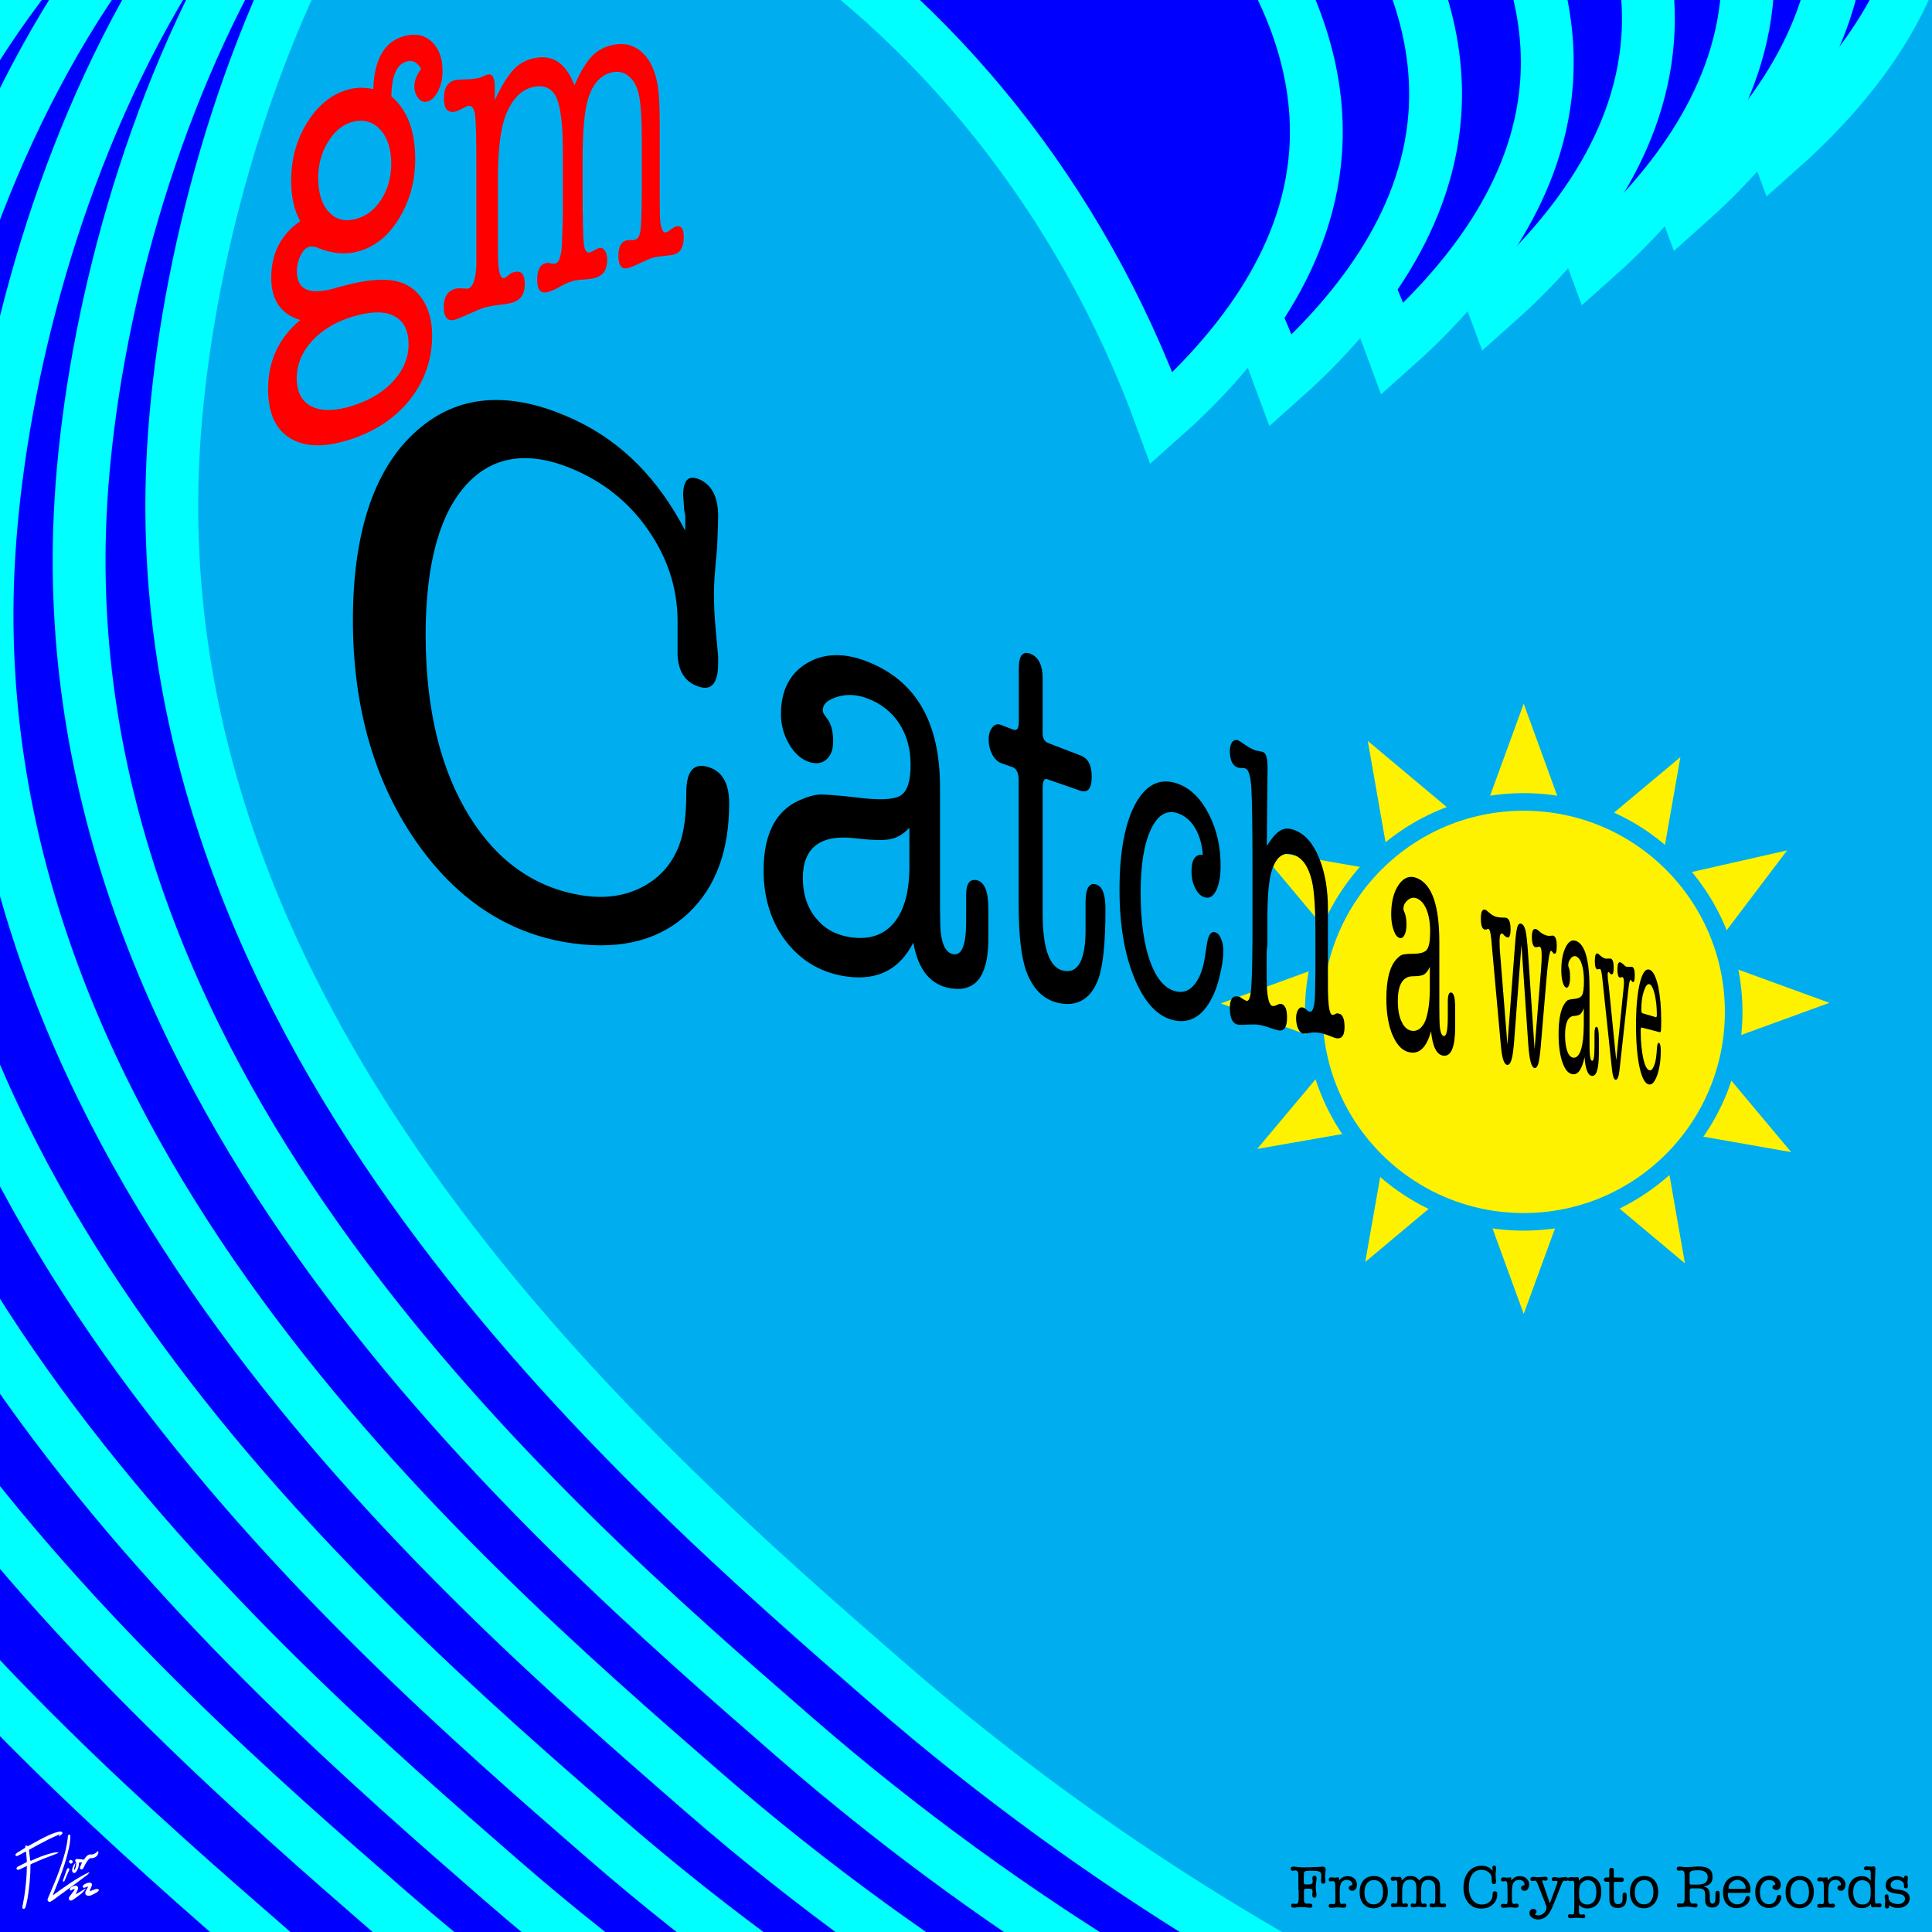 <?xml version="1.0" encoding="utf-8"?>
<!-- Generator: Adobe Illustrator 26.3.1, SVG Export Plug-In . SVG Version: 6.00 Build 0)  -->
<svg version="1.1" id="Layer_6" xmlns="http://www.w3.org/2000/svg" xmlns:xlink="http://www.w3.org/1999/xlink" x="0px" y="0px"
	 viewBox="0 0 1280 1280" enable-background="new 0 0 1280 1280" xml:space="preserve">
<rect x="-150.5" y="-82.5" fill="#00AEEF" width="1581" height="1445"/>
<g>
	<polygon fill="#FFF200" points="1009.5,466.2 977.3,554.4 1041.6,554.4 	"/>
	<polygon fill="#FFF200" points="833.7,562.6 894,634.6 926.2,578.8 	"/>
	<polygon fill="#FFF200" points="906.2,490.9 922.4,583.4 978.2,551.2 	"/>
	<polygon fill="#FFF200" points="1212,664.4 1117.9,630.1 1117.9,698.7 	"/>
	<polygon fill="#FFF200" points="832.9,761.2 925.3,745 893.2,689.3 	"/>
	<polygon fill="#FFF200" points="1116.3,837 1100.1,744.5 1044.3,776.7 	"/>
	<polygon fill="#FFF200" points="808.8,664.8 897,696.9 897,632.6 	"/>
	<polygon fill="#FFF200" points="1113.3,501.6 1043.3,560.2 1097.5,591.5 	"/>
	<polygon fill="#FFF200" points="1009.5,870.5 1042,781.7 977.1,781.7 	"/>
	<polygon fill="#FFF200" points="1184,563.4 1092.4,584.2 1127.3,638.3 	"/>
	<polygon fill="#FFF200" points="1186.7,763.3 1122.9,687.1 1088.8,746.1 	"/>
	<polygon fill="#FFF200" points="904.5,836.1 976.5,775.8 920.8,743.7 	"/>
	<circle fill="#FFF200" stroke="#00AEEF" stroke-width="11.663" stroke-miterlimit="10" cx="1009.5" cy="670.4" r="139.1"/>
</g>
<g>
	<path fill="#0000FF" stroke="#00FFFF" stroke-width="35" stroke-miterlimit="10" d="M980.5,1367.5c-97.3-44.7-243-122.6-393-253
		c-167.6-145.7-490.5-426.4-473-809C124,98.7,238.7-262.4,544-319c245.6-45.6,525.6,122.5,634,419c47-41.7,96.5-101.4,102-176
		c15.6-212.2-333.9-415.7-611-474c-50.4-10.6-548.6-108-804,197C-271.3-190.3-263,7.4-241,396c33.3,587.8,52,917,299,1075
		C406.6,1694,930,1397,980.5,1367.5z"/>
	<path fill="#0000FF" stroke="#00FFFF" stroke-width="35" stroke-miterlimit="10" d="M919.1,1403.6c-97.3-44.7-243-122.6-393-253
		c-167.6-145.7-490.5-426.4-473-809c9.5-206.8,124.2-567.9,429.5-624.5c245.6-45.6,525.6,122.5,634,419c47-41.7,96.5-101.4,102-176
		c15.6-212.2-333.9-415.7-611-474c-50.4-10.6-548.6-108-804,197c-136.3,162.7-128,360.4-106,749c33.3,587.8,52,917,299,1075
		C345.2,1730.1,868.6,1433.1,919.1,1403.6z"/>
	<path fill="#0000FF" stroke="#00FFFF" stroke-width="35" stroke-miterlimit="10" d="M858.1,1439.6c-97.3-44.7-243-122.6-393-253
		c-167.6-145.7-490.5-426.4-473-809c9.5-206.8,124.2-567.9,429.5-624.5c245.6-45.6,525.6,122.5,634,419c47-41.7,96.5-101.4,102-176
		c15.6-212.2-333.9-415.7-611-474c-50.4-10.6-548.6-108-804,197c-136.3,162.7-128,360.4-106,749c33.3,587.8,52,917,299,1075
		C284.2,1766.1,807.6,1469.1,858.1,1439.6z"/>
	<path fill="#0000FF" stroke="#00FFFF" stroke-width="35" stroke-miterlimit="10" d="M792.1,1469.6c-97.3-44.7-243-122.6-393-253
		c-167.6-145.7-490.5-426.4-473-809c9.5-206.8,124.2-567.9,429.5-624.5c245.6-45.6,525.6,122.5,634,419c47-41.7,96.5-101.4,102-176
		c15.6-212.2-333.9-415.7-611-474c-50.4-10.6-548.6-108-804,197c-136.3,162.7-128,360.4-106,749c33.3,587.8,52,917,299,1075
		C218.2,1796.1,741.6,1499.1,792.1,1469.6z"/>
	<path fill="#0000FF" stroke="#00FFFF" stroke-width="35" stroke-miterlimit="10" d="M725.1,1498.6c-97.3-44.7-243-122.6-393-253
		c-167.6-145.7-490.5-426.4-473-809c9.5-206.8,124.2-567.9,429.5-624.5c245.6-45.6,525.6,122.5,634,419c47-41.7,96.5-101.4,102-176
		c15.6-212.2-333.9-415.7-611-474c-50.4-10.6-548.6-108-804,197c-136.3,162.7-128,360.4-106,749c33.3,587.8,52,917,299,1075
		C151.2,1825.1,674.6,1528.1,725.1,1498.6z"/>
	<path fill="#0000FF" stroke="#00FFFF" stroke-width="35" stroke-miterlimit="10" d="M651.1,1519.6c-97.3-44.7-243-122.6-393-253
		c-167.6-145.7-490.5-426.4-473-809c9.5-206.8,124.2-567.9,429.5-624.5c245.6-45.6,525.6,122.5,634,419c47-41.7,96.5-101.4,102-176
		c15.6-212.2-333.9-415.7-611-474c-50.4-10.6-548.6-108-804,197c-136.3,162.7-128,360.4-106,749c33.3,587.8,52,917,299,1075
		C77.2,1846.1,600.6,1549.1,651.1,1519.6z"/>
	<path fill="#0000FF" stroke="#00FFFF" stroke-width="35" stroke-miterlimit="10" d="M572.1,1544.6c-97.3-44.7-243-122.6-393-253
		c-167.6-145.7-490.5-426.4-473-809c9.5-206.8,124.2-567.9,429.5-624.5c245.6-45.6,525.6,122.5,634,419c47-41.7,96.5-101.4,102-176
		c15.6-212.2-333.9-415.7-611-474c-50.4-10.6-548.6-108-804,197c-136.3,162.7-128,360.4-106,749c33.3,587.8,52,917,299,1075
		C-1.8,1871.1,521.6,1574.1,572.1,1544.6z"/>
</g>
<g>
	<g>
		<path fill="#FF0000" d="M234.5,58.5c3.8-0.6,8-0.5,12.8,0.5c0.7-21.6,8.8-33.6,24-35.8c6.3-0.9,11.5,0.9,15.7,5.4
			c4.2,4.5,6.2,10.6,6.2,18.4c0,5.1-1,9.6-3.1,13.6c-2.1,4-4.5,6.2-7.4,6.8c-2.2,0.4-4.1-0.4-5.7-2.5c-1.6-2.1-2.5-4.7-2.5-7.9
			c0-3.4,1.5-7.2,4.5-11.4c-2.2-3.9-5-5.6-8.4-5.1c-7.4,1.2-11.1,8.9-11.3,23.3c10.6,9.1,15.8,22.9,15.8,41.4
			c0,14.8-3.6,28-10.8,39.7c-7.3,11.8-16.5,19.1-27.8,21.9c-8.1,2-16.5,1.2-25.4-2.4c-2.4-1-4.5-1.3-6.2-0.9
			c-2.1,0.5-4.1,2.4-5.7,5.7c-1.7,3.3-2.5,6.8-2.5,10.7c0,11.9,8.1,15.6,23.9,11.4l1.3-0.4c1.2-0.3,2.5-0.7,4-1.1
			c1.5-0.4,2.4-0.6,2.7-0.7c13.9-3.7,24.9-4.6,33.2-3c7.7,1.6,13.7,5.6,18,12.1c4.3,6.4,6.5,14.4,6.5,24c0,15.5-4.6,29.2-13.8,41.4
			c-9.4,12.3-22.2,21.3-38.8,27c-17,5.8-30.6,6-40.7,0.2c-10.2-5.8-15.4-16.8-15.4-33c0-18.7,7.2-34,21.3-45.8
			c-12.7-3.8-19.2-13.2-19.2-27.9c0-16.2,6.4-28.7,19.2-37.6c-4-7.1-6-16-6-26.7c0-15.5,4.1-29.2,12.1-40.9
			C213,67.2,222.8,60.5,234.5,58.5z M235.3,209.3c-11.8,3.3-21.1,8.7-28.1,16.1c-7,7.5-10.6,15.9-10.6,25.3
			c0,9.3,3.5,15.6,10.3,18.8c6.8,3.1,15.8,2.8,27-0.8c11.6-3.8,20.6-9.3,27.1-16.7c6.5-7.3,9.7-15.2,9.7-23.8c0-9.1-3-15.2-9.2-18.6
			C255.5,206.2,246.7,206.1,235.3,209.3z M235.1,80.4c-6.4,1.2-12,5.1-16.6,11.8c-4.6,6.7-7.2,14.6-7.7,23.5v2
			c0,9.9,2.3,17.4,6.8,22.5c4.5,5,10.2,6.7,17.3,5.1c7.2-1.7,13.1-6,17.6-13c4.5-6.9,6.7-14.9,6.7-24c0-9.4-2.3-16.6-6.8-21.9
			C247.8,81.1,242.1,79.1,235.1,80.4z"/>
		<path fill="#FF0000" d="M327.8,57.4v9c4.5-9.7,8.8-16.5,12.7-20.6c3.9-4,8.8-6.5,14.6-7.5c11.7-2,20.1,4.1,25.5,18.2
			c3.9-9,7.9-15.5,11.8-19.5c3.9-4,9-6.5,15.1-7.5c6.3-1.1,11.8,0.3,16.6,4.1c5.3,4.2,9,10.7,11,19.6c1.4,6,2,15.6,2,29v27.4v21.2
			c0,7.7,0.1,12.4,0.2,14.1c0.5,6.6,1.9,9.6,4,9c0.7-0.2,1.8-0.8,3.2-1.9c1.4-1.1,2.5-1.7,3.2-1.9c3.5-1,5.3,1.3,5.3,6.8
			c0,6.5-2,10.3-6.1,11.6c-1.5,0.5-3.9,0.8-7.1,1.1c-3.2,0.3-5.6,0.7-7.3,1.2c-1.8,0.5-4.4,1.6-7.9,3.3c-3.5,1.7-6.2,2.8-8,3.4
			c-4.6,1.4-6.9-1.3-6.9-8.1c0-5.8,1.8-9.2,5.2-10.1c0.4-0.1,1.5-0.2,3.3-0.3c0.6,0.2,1.5,0.1,2.6-0.2c1.8-0.5,3-2.5,3.5-5.8
			c0.5-3.4,0.8-11.5,0.9-24.5V111V92.2c0-13.1-0.6-22.5-1.7-28.3c-1.1-5.8-3.2-10.1-6.4-12.9c-3.1-2.9-6.7-3.9-10.8-3.2
			c-7.9,1.4-13.4,7.3-16.6,17.4c-2.5,8.1-3.7,21.8-3.7,40.8V127c0,18.5,0.3,29.9,0.8,34.4c0.5,4.5,1.9,6.4,4,5.8
			c0.7-0.2,1.7-0.7,3-1.4c1.3-0.8,2.3-1.2,3-1.4c1.6-0.4,2.9,0.1,3.9,1.6c1.1,1.5,1.6,3.6,1.6,6.3c0,6.3-2.6,10.2-7.9,11.8
			c-1.7,0.5-4.2,0.9-7.6,1.1c-3.4,0.2-5.9,0.6-7.7,1.1c-2.4,0.7-5.1,1.9-8,3.6c-2.9,1.7-5.5,2.8-7.8,3.5c-4.9,1.5-7.4-1.2-7.4-8.1
			c0-6.2,1.8-9.9,5.4-10.9c1.3-0.4,2.3-0.4,3,0c1.7,0.4,2.9,0.4,3.7,0.2c2.8-0.8,4.3-6.3,4.4-16.5l0.5-14.2c0-4.4,0-8.7,0-12.9
			c0-3.6,0-5.5,0-5.7v-24.9c0-17.4-1.4-29.2-4.1-35.4c-2.8-6.3-7.7-8.8-14.9-7.5c-8,1.5-14.2,7.5-18.6,18.2
			c-3.6,8.8-5.4,23.2-5.4,43.3v41.3c0,8.3,0.1,13.1,0.2,14.5c0.5,6.9,1.9,10,4.1,9.4c0.6-0.2,1.9-1.1,3.9-2.8
			c0.2-0.1,0.6-0.3,1.1-0.7c0.5-0.1,0.9-0.3,1.3-0.4c4.8-1.4,7.2,1.3,7.2,8c0,6.5-2.8,10.6-8.3,12.2c-2.1,0.6-4.7,1.1-7.8,1.4
			c-4.3,0.5-7.9,1.1-11,2c-1.5,0.5-4.4,1.6-8.5,3.5c-5.6,2.5-9,3.9-10.2,4.3c-5.3,1.6-7.9-1.2-7.9-8.4c0-6.6,2.6-10.6,7.7-12
			c0.3-0.1,0.7-0.2,1.2-0.3c0.5,0.1,0.9,0,1.2,0l5,0.2c0.1,0.2,0.4,0.2,0.8,0.1c3.6-1,5.5-6.7,5.7-16.9v-17.8v-47.8
			c0-17.7-0.3-28.7-0.9-32.9c-0.6-4.3-2.2-6.2-4.7-5.7c-0.5,0.1-2.3,1-5.5,2.6c-1.3,0.7-2.4,1.1-3.1,1.2c-4.9,0.9-7.3-2-7.3-8.8
			c0-7.2,2.7-11.3,8.1-12.2c1.4-0.2,3.4-0.4,5.9-0.4c2.5,0,4.6-0.2,6.4-0.5c0.6-0.1,1.4-0.2,2.1-0.4c0.8-0.1,1.2-0.2,1.3-0.2l4.6-2
			l0.6-0.1C326.2,48.6,327.8,51.4,327.8,57.4z"/>
	</g>
</g>
<g>
	<rect x="842.7" y="1236.4" fill="none" width="435.5" height="45"/>
	<path d="M860.2,1252v-3.4v-6.4c0-2-0.7-3-2-3c-0.3,0-0.6,0-0.8,0.1c-0.4,0.1-0.8,0.2-1,0.2c-0.3,0-0.6-0.1-0.9-0.4
		c-0.2-0.3-0.4-0.6-0.4-1c0-1,0.6-1.4,1.7-1.4c0.1,0,0.3,0,0.6,0l2.8,0.3c1,0.1,2.2,0.2,3.5,0.2c0.7,0,2.2,0,4.5-0.1l4.6-0.2
		c0.6,0,1.3-0.1,2.2-0.1c0.4-0.1,0.8-0.1,1.2-0.1c1.4,0,2.1,0.6,2.1,1.9c0,0.5-0.1,1.2-0.2,2.2c-0.1,1-0.2,1.7-0.2,2.2
		c0,0.4,0,1,0.1,1.6c0.1,0.6,0.1,1.2,0.1,1.8c0,1.1-0.5,1.6-1.4,1.6c-1,0-1.5-0.6-1.5-1.9c0-0.4,0-0.9,0.1-1.7
		c0-0.8,0.1-1.3,0.1-1.7c0-1.4-0.4-2.3-1.2-2.7s-2.7-0.6-5.7-0.6c-2.5,0-4,0.2-4.3,0.7c-0.3,0.3-0.4,1.6-0.4,3.7v3
		c0,0.7,0.1,1.2,0.3,1.4s0.8,0.3,1.7,0.3h1.3c1.7,0,2.6-0.6,2.6-1.9c0-0.3,0-0.7-0.1-1.2c-0.1-0.5-0.1-0.9-0.1-1.2
		c0-1,0.5-1.5,1.4-1.5c0.9,0,1.4,0.6,1.4,1.8c0,0.2,0,0.5-0.1,1l-0.3,2.2c-0.1,1-0.2,1.7-0.2,2.2c0,1.1,0.1,2.5,0.4,4.2
		c0.1,0.6,0.1,1.1,0.1,1.6c0,1-0.5,1.6-1.4,1.6c-0.9,0-1.4-0.6-1.4-1.7c0-0.3,0-0.7,0.1-1.2s0.1-0.9,0.1-1.2c0-0.8-0.2-1.4-0.7-1.6
		c-0.3-0.2-0.9-0.3-1.8-0.3h-1.2c-0.9,0-1.5,0.1-1.7,0.3c-0.2,0.2-0.3,0.8-0.3,1.7v4.7c0,1.2,0.1,2.1,0.4,2.5
		c0.3,0.4,0.8,0.7,1.6,0.7c0.2,0,0.5,0,0.9,0c0.4,0,0.7,0,0.9,0c1.2,0,1.8,0.5,1.8,1.4c0,0.4-0.1,0.7-0.4,1c-0.3,0.3-0.6,0.4-1,0.4
		c-0.4,0-1.1-0.1-1.9-0.2c-1.2-0.2-2.5-0.3-4-0.3c-1,0-2,0.1-3.1,0.2l-1.4,0.2c-0.1,0-0.2,0-0.3,0c-0.1,0-0.2,0-0.2,0
		c-1.2,0-1.8-0.5-1.8-1.4c0-0.9,0.4-1.3,1.2-1.3c0.1,0,0.5,0,1,0.1c0.3,0.1,0.6,0.1,0.8,0.1c0.7,0,1.2-0.2,1.5-0.7s0.4-1.2,0.5-2.3
		V1252z"/>
	<path d="M887.2,1244.8v1.1c1.4-1.9,3.2-2.9,5.6-2.9c1.9,0,3.4,0.5,4.5,1.6c1.2,1.1,1.7,2.4,1.7,4.1c0,1.2-0.3,2.1-0.9,2.9
		s-1.4,1.1-2.3,1.1c-0.6,0-1.1-0.2-1.6-0.6c-0.4-0.4-0.6-0.8-0.6-1.4c0-0.4,0.2-0.8,0.5-1.1c0.3-0.3,0.7-0.5,1.1-0.5
		c0.1,0,0.3,0,0.5,0.1c0.2-0.3,0.2-0.6,0.2-0.9c0-0.8-0.3-1.4-1-2c-0.7-0.5-1.5-0.8-2.5-0.8c-2.1,0-3.5,0.9-4.2,2.8
		c-0.4,1.1-0.6,2.9-0.6,5.2v2.6c0,1.8,0,2.8,0,3c0.1,1.5,0.5,2.3,1.2,2.3c0.3,0,0.7,0,1.1-0.1c0.3-0.1,0.5-0.1,0.8-0.1
		c0.9,0,1.3,0.4,1.3,1.3c0,0.9-0.5,1.4-1.6,1.4h-0.2c-0.4,0-1,0-1.8-0.1s-1.4-0.1-1.8-0.1c-1.1,0-1.9,0-2.5,0.1l-2.2,0.2
		c-1.1,0-1.6-0.5-1.6-1.4c0-0.8,0.5-1.2,1.5-1.2c0.3,0,0.5,0,0.6,0l0.6,0.1c0.3,0.1,0.5,0.1,0.6,0.1c0.7,0,1-0.6,1.1-1.8v-2
		l-0.1-9.1c-0.1-1.6-0.5-2.4-1.2-2.4c-0.2,0-0.5,0-0.9,0.1c-0.4,0.1-0.7,0.1-0.9,0.1c-0.9,0-1.3-0.4-1.3-1.3c0-0.9,0.6-1.4,1.7-1.4
		c0.3,0,0.7,0,1.2,0.1s0.9,0.1,1.2,0.1c0.2,0,0.6,0,1-0.1c0.2-0.1,0.5-0.1,0.8-0.1C886.9,1243.6,887.2,1244,887.2,1244.8z"/>
	<path d="M910,1264.3c-2.8,0-5-1-6.7-2.9c-1.7-1.9-2.5-4.5-2.5-7.8s0.8-5.8,2.5-7.8c1.7-1.9,4-2.9,6.8-2.9c2.9,0,5.2,0.9,6.9,2.8
		c1.7,1.9,2.5,4.5,2.5,7.7c0,3.3-0.9,5.9-2.6,7.8S912.9,1264.3,910,1264.3z M910.2,1245.6c-1.9,0-3.3,0.7-4.4,2s-1.7,3.2-1.8,5.6
		v0.5c0,2.5,0.5,4.5,1.6,5.9c1.1,1.4,2.5,2.1,4.4,2.1c1.9,0,3.5-0.7,4.6-2.1c1.1-1.4,1.7-3.4,1.7-5.9
		C916.3,1248.3,914.3,1245.6,910.2,1245.6z"/>
	<path d="M928.6,1244.8v1.2c1-1.1,1.9-1.9,2.7-2.4s1.9-0.7,3.2-0.7c2.6,0,4.5,1,5.8,3c0.9-1.1,1.8-1.9,2.8-2.4
		c0.9-0.5,2.1-0.7,3.6-0.7c1.5,0,2.9,0.3,4.1,1c1.3,0.7,2.3,1.7,2.8,3c0.3,0.9,0.5,2.3,0.5,4.2v3.9v3c0,1.1,0,1.8,0,2
		c0.1,1,0.5,1.4,1,1.4c0.2,0,0.5,0,0.8-0.1c0.4-0.1,0.6-0.1,0.8-0.1c0.9,0,1.4,0.4,1.4,1.2c0,0.9-0.5,1.4-1.6,1.4
		c-0.4,0-1,0-1.8-0.1c-0.8-0.1-1.4-0.1-1.9-0.1c-0.5,0-1.1,0-2,0.1s-1.5,0.1-2,0.1c-1.1,0-1.7-0.5-1.7-1.4c0-0.8,0.4-1.2,1.3-1.2
		c0.1,0,0.4,0,0.8,0.1c0.2,0.1,0.4,0.1,0.6,0.1c0.5,0,0.7-0.2,0.9-0.7c0.1-0.5,0.2-1.6,0.2-3.4v-2.4v-2.6c0-1.8-0.1-3.2-0.4-4
		c-0.3-0.8-0.8-1.5-1.6-2c-0.8-0.5-1.6-0.7-2.6-0.7c-1.9,0-3.2,0.7-3.9,2c-0.6,1-0.9,2.9-0.9,5.4v2.8c0,2.5,0.1,4.1,0.2,4.7
		c0.1,0.6,0.4,0.9,0.9,0.9c0.2,0,0.4,0,0.7-0.1s0.5-0.1,0.7-0.1c0.4,0,0.7,0.1,0.9,0.4c0.3,0.2,0.4,0.6,0.4,0.9
		c0,0.9-0.6,1.3-1.9,1.3c-0.4,0-1-0.1-1.8-0.2c-0.8-0.1-1.4-0.2-1.8-0.2c-0.6,0-1.2,0.1-1.8,0.2c-0.7,0.1-1.3,0.2-1.8,0.2
		c-1.1,0-1.6-0.5-1.6-1.4c0-0.8,0.4-1.2,1.2-1.2c0.3,0,0.5,0,0.7,0.1c0.4,0.1,0.7,0.2,0.8,0.2c0.6,0,1-0.7,1-2.1l0.1-1.9
		c0-0.6,0-1.2,0-1.7c0-0.5,0-0.7,0-0.8v-3.3c0-2.3-0.3-4-0.9-4.9c-0.6-0.9-1.7-1.4-3.3-1.4c-1.8,0-3.1,0.6-4,1.9
		c-0.8,1-1.2,2.9-1.2,5.5v5.3c0,1.1,0,1.7,0,1.9c0.1,0.9,0.4,1.4,0.9,1.4c0.1,0,0.4-0.1,0.8-0.2c0.1,0,0.1,0,0.2-0.1
		c0.1,0,0.2,0,0.3,0c1,0,1.6,0.4,1.6,1.3c0,0.9-0.6,1.3-1.8,1.3c-0.5,0-1,0-1.7-0.1c-0.9-0.1-1.7-0.2-2.3-0.2c-0.3,0-0.9,0-1.8,0.1
		c-1.1,0.1-1.8,0.2-2.1,0.2c-1.1,0-1.6-0.5-1.6-1.4c0-0.8,0.5-1.2,1.5-1.2c0.1,0,0.1,0,0.2,0c0.1,0,0.2,0,0.2,0l1,0.2
		c0,0,0.1,0,0.2,0c0.7,0,1.1-0.7,1.2-2v-2.3v-6.1c0-2.3-0.1-3.7-0.2-4.2c-0.1-0.6-0.4-0.8-1-0.8c-0.1,0-0.5,0.1-1.1,0.2
		c-0.3,0.1-0.5,0.1-0.6,0.1c-1,0-1.5-0.4-1.5-1.3c0-0.9,0.5-1.4,1.6-1.4c0.3,0,0.7,0,1.2,0.1c0.5,0.1,0.9,0.1,1.3,0.1
		c0.1,0,0.3,0,0.4,0c0.2,0,0.3,0,0.3,0l1-0.2h0.1C928.3,1243.7,928.6,1244.1,928.6,1244.8z"/>
	<path d="M981.7,1236.1c3,0,5.4,1.1,7.2,3.4v-0.5c0-0.1,0-0.3,0-0.5c-0.1-0.2-0.1-0.3-0.1-0.3c-0.1-0.6-0.1-0.9-0.1-0.8
		c0-0.9,0.4-1.4,1.2-1.4c0.9,0,1.3,0.6,1.3,1.7c0,0.2,0,0.9-0.1,1.9c-0.2,1.3-0.2,2.3-0.2,2.8c0,0.7,0,1.5,0.1,2.2l0.2,1.5v0.4
		c0,1.2-0.5,1.8-1.4,1.8c-1,0-1.5-0.6-1.5-1.7v-1.4c0.1-1.9-0.5-3.5-1.8-4.6s-2.9-1.8-4.9-1.8c-2.6,0-4.7,1-6.2,3
		c-1.5,2-2.2,4.8-2.2,8.4c0,3.7,0.8,6.5,2.3,8.5s3.7,3.1,6.4,3.1c1.5,0,2.8-0.4,4-1.1c1.2-0.7,2-1.7,2.5-2.8
		c0.3-0.8,0.5-1.8,0.5-3.1c0-1.2,0.5-1.8,1.5-1.8c1.1,0,1.6,0.6,1.6,1.8c0,2.9-1,5.2-3,7c-2,1.8-4.5,2.7-7.6,2.7
		c-3.6,0-6.5-1.3-8.6-3.8s-3.2-5.9-3.2-10.1c0-4.3,1.1-7.9,3.3-10.5C975.2,1237.4,978.1,1236.1,981.7,1236.1z"/>
	<path d="M1001.3,1244.8v1.1c1.4-1.9,3.2-2.9,5.6-2.9c1.9,0,3.4,0.5,4.5,1.6c1.2,1.1,1.7,2.4,1.7,4.1c0,1.2-0.3,2.1-0.9,2.9
		s-1.4,1.1-2.3,1.1c-0.6,0-1.1-0.2-1.6-0.6c-0.4-0.4-0.6-0.8-0.6-1.4c0-0.4,0.2-0.8,0.5-1.1c0.3-0.3,0.7-0.5,1.1-0.5
		c0.1,0,0.3,0,0.5,0.1c0.2-0.3,0.2-0.6,0.2-0.9c0-0.8-0.3-1.4-1-2c-0.7-0.5-1.5-0.8-2.5-0.8c-2.1,0-3.5,0.9-4.2,2.8
		c-0.4,1.1-0.6,2.9-0.6,5.2v2.6c0,1.8,0,2.8,0,3c0.1,1.5,0.5,2.3,1.2,2.3c0.3,0,0.7,0,1.1-0.1c0.3-0.1,0.5-0.1,0.8-0.1
		c0.9,0,1.3,0.4,1.3,1.3c0,0.9-0.5,1.4-1.6,1.4h-0.2c-0.4,0-1,0-1.8-0.1s-1.4-0.1-1.8-0.1c-1.1,0-1.9,0-2.5,0.1l-2.2,0.2
		c-1.1,0-1.6-0.5-1.6-1.4c0-0.8,0.5-1.2,1.5-1.2c0.3,0,0.5,0,0.6,0l0.6,0.1c0.3,0.1,0.5,0.1,0.6,0.1c0.7,0,1-0.6,1.1-1.8v-2
		l-0.1-9.1c-0.1-1.6-0.5-2.4-1.2-2.4c-0.2,0-0.5,0-0.9,0.1c-0.4,0.1-0.7,0.1-0.9,0.1c-0.9,0-1.3-0.4-1.3-1.3c0-0.9,0.6-1.4,1.7-1.4
		c0.3,0,0.7,0,1.2,0.1s0.9,0.1,1.2,0.1c0.2,0,0.6,0,1-0.1c0.2-0.1,0.5-0.1,0.8-0.1C1000.9,1243.6,1001.3,1244,1001.3,1244.8z"/>
	<path d="M1022.2,1247.5l4.6,13.5l4.9-13.3c0.1-0.4,0.2-0.7,0.2-0.9c0-0.5-0.3-0.7-0.9-0.7c-0.3,0-0.6,0-0.8,0.1
		c-0.4,0.1-0.7,0.1-0.8,0.1c-0.9,0-1.3-0.4-1.3-1.3c0-0.9,0.6-1.4,1.7-1.4c0.2,0,0.4,0,0.8,0.1l1.4,0.2c0.4,0.1,0.8,0.1,1.2,0.1
		c0.5,0,1.1-0.1,2-0.2c0.9-0.1,1.5-0.2,2-0.2c1.1,0,1.7,0.4,1.7,1.3c0,0.9-0.4,1.3-1.3,1.3c-0.3,0-0.5,0-0.6-0.1
		c-0.3-0.1-0.6-0.1-0.7-0.1c-0.5,0-1,0.7-1.6,2l-5.4,13.6c-1.2,3-2.3,5.2-3.4,6.6c-1.8,2.3-4.1,3.5-6.8,3.5c-1.6,0-3-0.4-4.1-1.2
		s-1.7-1.8-1.7-3c0-0.8,0.2-1.5,0.7-2c0.5-0.5,1.1-0.8,1.9-0.8c0.6,0,1.1,0.2,1.5,0.5c0.4,0.4,0.6,0.8,0.6,1.3
		c0,0.9-0.4,1.4-1.2,1.6c0.4,0.6,1.2,0.9,2.3,0.9c1.4,0,2.7-0.5,3.8-1.6c1.1-1.1,1.7-2.2,1.7-3.5c0-0.7-0.4-1.9-1.1-3.7l-4.4-11.1
		l-0.5-1.3c-0.5-1.2-1-1.8-1.6-1.8c-0.2,0-0.4,0-0.9,0.1c-0.4,0.1-0.7,0.1-0.8,0.1c-0.9,0-1.4-0.4-1.4-1.3c0-0.9,0.6-1.4,1.8-1.4
		c0.4,0,0.7,0,0.9,0l1.6,0.2c0,0,0.1,0,0.3,0c0.2,0,0.3,0,0.5,0c1,0,2-0.1,3.1-0.2c0.8-0.1,1.4-0.1,1.6-0.1c1.1,0,1.7,0.4,1.7,1.3
		s-0.5,1.3-1.5,1.3c-0.2,0-0.4,0-0.8-0.1c-0.3-0.1-0.6-0.1-0.8-0.1c-0.4,0-0.6,0.2-0.6,0.6C1022,1246.9,1022.1,1247.2,1022.2,1247.5
		z"/>
	<path d="M1046,1244.8v1.3c1.5-2.1,3.5-3.1,6.1-3.1c2.7,0,4.8,0.9,6.4,2.8c1.6,1.8,2.4,4.3,2.4,7.5c0,3.4-0.8,6.1-2.5,8.1
		c-1.7,2-3.9,3-6.7,3c-2.3,0-4.2-0.8-5.6-2.4v3.3c0,1,0,1.7,0.1,2c0.2,0.8,0.5,1.2,1.2,1.2c0.2,0,0.5,0,0.8-0.1s0.7-0.1,0.8-0.1
		c0.9,0,1.3,0.4,1.3,1.3c0,0.9-0.6,1.3-1.7,1.3c-0.4,0-1-0.1-1.8-0.2c-0.6-0.1-1.5-0.1-2.6-0.1c-0.6,0-1.2,0-1.6,0.1
		c-1.1,0.1-1.8,0.2-2.1,0.2c-0.5,0-0.8-0.1-1.2-0.4c-0.3-0.3-0.5-0.6-0.5-1c0-0.8,0.4-1.3,1.3-1.3c0.2,0,0.4,0,0.8,0.1
		c0.4,0.1,0.8,0.1,1,0.1c0.5,0,0.8-0.3,0.9-0.8s0.2-2,0.2-4.3v-15.4c0-1.2-0.4-1.8-1-1.8c-0.2,0-0.5,0-0.9,0.1
		c-0.4,0.1-0.7,0.1-0.9,0.1c-1,0-1.5-0.4-1.5-1.3c0-0.9,0.6-1.3,1.8-1.3c0.3,0,0.6,0,1,0c0.7,0.1,1.2,0.1,1.5,0.1c0.2,0,0.6,0,1-0.1
		s0.8-0.1,1-0.1C1045.7,1243.7,1046,1244,1046,1244.8z M1046.6,1249.7c-0.2,1-0.4,2.3-0.4,3.8c0,0.1,0,0.3,0,0.6c0,0.2,0,0.4,0,0.6
		c0,1.8,0.1,3.1,0.4,3.9c0.3,0.8,0.9,1.5,1.7,2.2c0.9,0.6,1.9,1,3.2,1c1.9,0,3.4-0.7,4.5-2.1c1.1-1.4,1.6-3.4,1.6-6
		c0-5.3-1.9-8-5.7-8c-1.3,0-2.4,0.4-3.4,1.2S1046.9,1248.5,1046.6,1249.7z"/>
	<path d="M1075,1258.1v-2.6c0-1.1,0.5-1.6,1.4-1.6c0.9,0,1.4,0.6,1.4,1.8c0,2.9-0.4,4.9-1.1,6.1c-1,1.5-2.7,2.3-5,2.3
		c-2.1,0-3.6-0.7-4.5-2c-0.7-1-1-2.7-1-5v-9.6c0-0.6-0.3-0.8-0.8-0.8h-1.3c-0.4,0-0.8-0.1-1.1-0.4c-0.3-0.3-0.4-0.6-0.4-1
		c0-0.4,0.1-0.7,0.4-1c0.3-0.3,0.6-0.4,0.9-0.4h1.6c0.5,0,0.7-0.3,0.7-0.8v-4.1c0-1,0.5-1.5,1.6-1.5c1,0,1.4,0.5,1.4,1.5v4.3
		c0,0.4,0.2,0.6,0.7,0.6h4.4c1,0,1.5,0.5,1.5,1.4c0,1-0.5,1.5-1.6,1.5h-4.4c-0.4,0-0.6,0.3-0.6,0.8v9.8c0,2.8,0.9,4.2,2.8,4.2
		C1074,1261.5,1075,1260.4,1075,1258.1z"/>
	<path d="M1089.1,1264.3c-2.8,0-5-1-6.7-2.9s-2.5-4.5-2.5-7.8s0.8-5.8,2.5-7.8c1.7-1.9,4-2.9,6.8-2.9c2.9,0,5.2,0.9,6.9,2.8
		c1.7,1.9,2.5,4.5,2.5,7.7c0,3.3-0.9,5.9-2.6,7.8S1092,1264.3,1089.1,1264.3z M1089.3,1245.6c-1.9,0-3.3,0.7-4.4,2s-1.7,3.2-1.8,5.6
		v0.5c0,2.5,0.5,4.5,1.6,5.9s2.5,2.1,4.4,2.1c1.9,0,3.5-0.7,4.6-2.1s1.7-3.4,1.7-5.9C1095.4,1248.3,1093.4,1245.6,1089.3,1245.6z"/>
	<path d="M1131.7,1248.9c-0.8,0.4-1.8,0.7-3,1c1.6,0.3,2.6,0.9,3.2,1.8c0.6,0.9,0.9,2.3,0.9,4.3v1.8c0,0.1,0,0.3,0,0.5
		c0,1.9,0.6,2.9,1.8,2.9c1.2,0,1.9-1.1,1.9-3.4v-1.2v-1v-0.6c0-0.8,0.1-1.3,0.2-1.6c0.2-0.4,0.6-0.7,1.2-0.7c1,0,1.4,0.6,1.4,1.7
		c0,0,0,0.3,0,0.9v0.8c0,0.6,0,0.9,0,1.1v1c0,0.2,0,0.4,0,0.7c0,1.5-0.4,2.8-1.3,3.6c-0.9,0.9-2.1,1.3-3.6,1.3
		c-3.1,0-4.7-1.6-4.7-4.8v-1.2v-1.4v-0.9c0-1.8-0.3-3-1-3.5c-0.7-0.6-2.1-0.9-4.2-0.9h-3.7c-0.8,0-1.3,0.5-1.3,1.6v3.1
		c0,2,0,3.1,0.1,3.4c0.2,1.3,0.9,2,2,2c0.4,0,0.7,0,0.8,0c0.5,0,0.8-0.1,1-0.1c0.9,0,1.3,0.4,1.3,1.3c0,0.9-0.6,1.4-1.7,1.4
		l-0.6-0.1l-2.2-0.3c-0.8-0.1-1.6-0.2-2.2-0.2c-0.8,0-1.7,0.1-2.8,0.2l-1.9,0.2c-0.4,0.1-0.6,0.1-0.6,0.1c-1.1,0-1.7-0.5-1.7-1.4
		c0-0.9,0.4-1.3,1.2-1.3c0.1,0,0.5,0,1.1,0.1c0.3,0.1,0.6,0.1,0.8,0.1c1.4,0,2-1,2-3v-16c0-2-0.7-3-2-3c-0.2,0-0.5,0-1,0.1
		s-0.7,0.1-1,0.1c-0.3,0-0.6-0.1-0.9-0.4c-0.2-0.3-0.4-0.6-0.4-0.9c0-0.9,0.6-1.4,1.8-1.4c0.1,0,0.3,0,0.6,0l2,0.2
		c0.5,0.1,1.2,0.1,2,0.1c0.8,0,1.7,0,2.8-0.1l3-0.2c1-0.1,1.9-0.1,2.8-0.1c5.9,0,8.8,2.2,8.8,6.7
		C1134.7,1246.1,1133.7,1247.9,1131.7,1248.9z M1120.6,1248.6h3.8c2.2,0,3.9-0.3,5-1c1.4-0.8,2-2.1,2-3.9c0-3-2.1-4.6-6.3-4.6
		c-2.2,0-3.7,0.2-4.5,0.5c-0.8,0.3-1.2,1-1.2,2v1.3v4.6c0,0.5,0.1,0.7,0.2,0.9C1119.8,1248.5,1120.1,1248.6,1120.6,1248.6z"/>
	<path d="M1159.7,1251.9c0,1-0.1,1.6-0.2,1.9c-0.1,0.2-0.5,0.3-1.2,0.3h-12.7c-0.3,0-0.6,0-0.7,0.1s-0.2,0.2-0.2,0.5
		c0,2,0.6,3.7,1.8,5c1.2,1.3,2.7,2,4.5,2c1.2,0,2.2-0.3,3.2-1c1-0.6,1.6-1.5,1.9-2.4l0.4-1.2c0.2-0.6,0.6-1,1.3-1
		c1,0,1.5,0.5,1.5,1.5c0,1.7-0.9,3.3-2.6,4.6c-1.8,1.3-3.8,2-6,2c-2.8,0-5-0.9-6.7-2.8c-1.7-1.9-2.5-4.4-2.5-7.6
		c0-3.3,0.9-5.9,2.6-7.9c1.8-2,4.1-3,6.9-3c2.5,0,4.6,0.8,6.2,2.5C1158.9,1247.2,1159.7,1249.3,1159.7,1251.9z M1145.2,1250.8
		c0,0.4,0.3,0.6,0.9,0.6h9.6c0.6,0,0.8-0.2,0.8-0.6c0-1.4-0.5-2.6-1.6-3.7s-2.3-1.6-3.8-1.6c-1.5,0-2.9,0.5-4.1,1.6
		S1145.2,1249.5,1145.2,1250.8z"/>
	<path d="M1174.3,1250.4c0-1.1,0.7-1.7,2-1.8c-0.1-0.9-0.6-1.7-1.3-2.2c-0.8-0.5-1.7-0.8-2.9-0.8c-1.8,0-3.3,0.7-4.4,2.2
		c-1.1,1.5-1.7,3.4-1.7,5.8c0,2.5,0.5,4.5,1.6,5.9s2.5,2.1,4.4,2.1c1.2,0,2.2-0.3,3.1-1c0.9-0.7,1.5-1.6,1.8-2.8
		c0.3-0.9,0.4-1.5,0.5-1.6c0.3-0.5,0.7-0.8,1.3-0.8c0.5,0,0.8,0.1,1.1,0.4c0.3,0.3,0.4,0.7,0.4,1.1c0,0.7-0.2,1.5-0.6,2.4
		c-0.4,0.9-0.9,1.7-1.5,2.3c-1.6,1.7-3.6,2.5-6.1,2.5c-2.7,0-4.9-1-6.6-2.9c-1.7-1.9-2.5-4.4-2.5-7.6c0-3.3,0.9-6,2.6-7.9
		c1.7-2,4-3,6.9-3c2.1,0,3.9,0.6,5.3,1.7c1.4,1.2,2.1,2.6,2.1,4.4c0,1-0.3,1.8-0.8,2.4c-0.5,0.6-1.2,1-2.1,1c-0.7,0-1.2-0.2-1.7-0.6
		C1174.5,1251.5,1174.3,1251,1174.3,1250.4z"/>
	<path d="M1192.2,1264.3c-2.8,0-5-1-6.7-2.9s-2.5-4.5-2.5-7.8s0.8-5.8,2.5-7.8c1.7-1.9,4-2.9,6.8-2.9c2.9,0,5.2,0.9,6.9,2.8
		c1.7,1.9,2.5,4.5,2.5,7.7c0,3.3-0.9,5.9-2.6,7.8S1195.1,1264.3,1192.2,1264.3z M1192.4,1245.6c-1.9,0-3.3,0.7-4.4,2
		s-1.7,3.2-1.8,5.6v0.5c0,2.5,0.5,4.5,1.6,5.9s2.5,2.1,4.4,2.1c1.9,0,3.5-0.7,4.6-2.1s1.7-3.4,1.7-5.9
		C1198.5,1248.3,1196.5,1245.6,1192.4,1245.6z"/>
	<path d="M1210.9,1244.8v1.1c1.4-1.9,3.2-2.9,5.6-2.9c1.9,0,3.4,0.5,4.5,1.6s1.7,2.4,1.7,4.1c0,1.2-0.3,2.1-0.9,2.9
		s-1.4,1.1-2.3,1.1c-0.6,0-1.1-0.2-1.6-0.6c-0.4-0.4-0.6-0.8-0.6-1.4c0-0.4,0.2-0.8,0.5-1.1c0.3-0.3,0.7-0.5,1.1-0.5
		c0.1,0,0.3,0,0.5,0.1c0.2-0.3,0.2-0.6,0.2-0.9c0-0.8-0.3-1.4-1-2c-0.7-0.5-1.5-0.8-2.5-0.8c-2.1,0-3.5,0.9-4.2,2.8
		c-0.4,1.1-0.6,2.9-0.6,5.2v2.6c0,1.8,0,2.8,0,3c0.1,1.5,0.5,2.3,1.2,2.3c0.3,0,0.7,0,1.1-0.1c0.3-0.1,0.5-0.1,0.8-0.1
		c0.9,0,1.3,0.4,1.3,1.3c0,0.9-0.5,1.4-1.6,1.4h-0.2c-0.4,0-1,0-1.8-0.1s-1.4-0.1-1.8-0.1c-1.1,0-1.9,0-2.5,0.1l-2.2,0.2
		c-1.1,0-1.6-0.5-1.6-1.4c0-0.8,0.5-1.2,1.5-1.2c0.3,0,0.5,0,0.6,0l0.6,0.1c0.3,0.1,0.5,0.1,0.6,0.1c0.7,0,1-0.6,1.1-1.8v-2
		l-0.1-9.1c-0.1-1.6-0.5-2.4-1.2-2.4c-0.2,0-0.5,0-0.9,0.1c-0.4,0.1-0.7,0.1-0.9,0.1c-0.9,0-1.3-0.4-1.3-1.3c0-0.9,0.6-1.4,1.7-1.4
		c0.3,0,0.7,0,1.2,0.1s0.9,0.1,1.2,0.1c0.2,0,0.6,0,1-0.1c0.2-0.1,0.5-0.1,0.8-0.1C1210.6,1243.6,1210.9,1244,1210.9,1244.8z"/>
	<path d="M1233.5,1243c2.6,0,4.6,1,5.9,3.1v-4c0-1.1,0-1.7-0.1-2c-0.1-0.8-0.5-1.2-1.1-1.2c-0.2,0-0.5,0-0.9,0.1s-0.7,0.1-0.9,0.1
		c-1,0-1.5-0.4-1.5-1.3c0-0.9,0.7-1.3,2-1.3c0.2,0,0.6,0,1.2,0.1c0.9,0.1,1.3,0.1,1.3,0.1c0.2,0,0.6,0,1-0.1c0.5-0.1,0.8-0.1,1-0.1
		c0.7,0,1.1,0.5,1.1,1.6v0.4c0,0.1-0.1,0.8-0.1,2.1c0,0.2,0,1.2-0.1,3.1c-0.1,1.3-0.1,2.4-0.1,3v3.9v6.7c0,1.8,0.1,2.9,0.2,3.3
		c0.1,0.4,0.5,0.6,1,0.6c0.4,0,0.6,0,0.8-0.1c0.4-0.1,0.7-0.1,0.9-0.1c1,0,1.5,0.4,1.5,1.3c0,0.9-0.6,1.4-1.8,1.4
		c-0.3,0-0.7,0-1.2-0.1c-0.5-0.1-1-0.1-1.2-0.1c-0.1,0-0.4,0-0.9,0.1c-0.3,0.1-0.6,0.1-0.8,0.1c-0.7,0-1.1-0.5-1.1-1.4v-0.2v-0.7
		c-1.4,1.9-3.5,2.8-6.1,2.8c-2.7,0-4.9-1-6.5-3s-2.5-4.6-2.5-7.8c0-3.2,0.8-5.8,2.4-7.7C1228.6,1243.9,1230.8,1243,1233.5,1243z
		 M1239.2,1257.1c0.1-0.9,0.2-2,0.2-3.4c0-1.8-0.1-3-0.2-3.6c-0.2-1.3-0.8-2.4-1.7-3.1c-1.1-0.9-2.3-1.3-3.7-1.3
		c-1.9,0-3.3,0.7-4.4,2.1c-1.1,1.4-1.6,3.3-1.6,5.8c0,2.5,0.5,4.5,1.7,6c1.1,1.5,2.6,2.2,4.5,2.2c1.4,0,2.7-0.4,3.6-1.3
		C1238.5,1259.6,1239.1,1258.5,1239.2,1257.1z"/>
	<path d="M1256.9,1243c1.8,0,3.3,0.5,4.5,1.4v-0.2c0-1,0.4-1.5,1.3-1.5c0.9,0,1.3,0.4,1.3,1.3c0,0.2,0,0.6-0.1,1.2
		c-0.1,0.5-0.1,1.1-0.1,1.6c0,0.3,0,0.8,0.1,1.4c0.1,0.6,0.1,1.1,0.1,1.4c0,1-0.4,1.5-1.3,1.5c-0.8,0-1.3-0.4-1.3-1.3v-1.3
		c0-0.8-0.5-1.5-1.4-2.1s-1.9-0.9-3.1-0.9c-1.2,0-2.3,0.3-3.1,0.9c-0.8,0.6-1.2,1.4-1.2,2.3c0,1.7,1.2,2.7,3.5,3l2.3,0.3
		c4.5,0.6,6.8,2.5,6.8,5.6c0,1.9-0.7,3.5-2.2,4.7c-1.5,1.2-3.4,1.8-5.7,1.8c-2.2,0-4.1-0.6-5.7-1.9c0,0.3,0,0.5,0,0.8
		c0,1-0.5,1.4-1.4,1.4c-1,0-1.5-0.5-1.5-1.6c0,0.2,0.1-0.5,0.2-2.1c0.1-0.4,0.1-0.7,0.1-1.1c0-0.6-0.1-1.2-0.2-1.8s-0.2-1-0.2-1.3
		c0-0.9,0.4-1.4,1.3-1.4c0.6,0,0.9,0.1,1.1,0.4c0.1,0.3,0.2,1,0.3,2.1c0,1.1,0.6,2.1,1.8,2.8c1.2,0.7,2.7,1.1,4.5,1.1
		c1.3,0,2.4-0.3,3.2-1c0.9-0.7,1.3-1.5,1.3-2.5c0-1.8-1.4-2.9-4.3-3.2c-2.7-0.3-4.8-0.8-6.3-1.6c-1.4-0.8-2.2-2.2-2.2-4.1
		c0-1.9,0.7-3.4,2.1-4.5C1252.8,1243.5,1254.7,1243,1256.9,1243z"/>
</g>
<g>
	<g>
		<path d="M381.7,278.6c30.9,14.7,54.7,39.2,72.3,73v-5.1c0-1.5,0-3.2,0-5.1c-0.5-2.1-0.7-3.3-0.7-3.6c-0.5-7-0.7-10.2-0.7-9.6
			c0-10.5,3.8-13.9,11.4-10.3c7.9,3.8,11.8,11.8,11.8,24.2c0,2.4-0.2,9.3-0.7,20.9c-1.4,14.2-2.1,24.1-2.1,29.7
			c0,8,0.4,16.3,1.2,24.8l1.6,17.4v4.4c0,13.3-4.3,18.5-12.9,15.6c-9.6-3.1-14.3-11.2-14-24v-16.2c0.5-21.5-5.1-41.4-17.1-60
			c-12.3-19.2-28.9-33.5-50.2-43c-29.2-13-53.3-10.6-71.3,8c-18.7,19.3-28.3,53.2-28.3,101c0,49,9.9,89.4,29.1,120.3
			c18.6,29.9,43.5,47.1,73.8,52.1c15.7,2.6,29.4,0.6,41.3-5.8c11.5-6.2,19.5-15.6,24-28c3-8.1,4.5-19.6,4.5-34.3
			c0-13.9,4.7-19.5,13.9-17c9.7,2.6,14.5,10.7,14.5,24.1c0,31.3-8.7,55.2-26.5,72.4c-18.6,17.8-43.7,24.9-76.3,20.6
			c-40.5-5.3-75.2-26.6-102.6-64.7c-28.9-40.1-43.9-90.5-43.9-149.4c0-60.8,15.4-103.8,45-127.9
			C306.4,260.2,341.3,259.4,381.7,278.6z"/>
		<path d="M630.5,654.9c-13.6-1.9-22.2-12-25.4-30.4c-9,17.6-23.4,25.3-44,22.5c-16-2.2-29.2-9.5-39.4-22.1
			c-10.4-12.9-15.8-29.1-15.8-48.2c0-23.6,7.8-39.1,22.9-46.1c5.6-2.6,10.4-4,14.3-4.2c3.9-0.1,11.7,0.5,23.2,1.8
			c15.8,2.1,25.7,1.7,30.3-1.1c4.5-2.7,6.7-9.6,6.7-20.5c0-10.4-2.5-19.4-7.5-27.2c-5.1-7.8-12.3-13.5-21.8-16.9
			c-8.5-3.1-16.7-2.7-24.4,1.3c-3,1.7-4.5,4-4.5,7c0,1.1,0.9,2.8,2.7,5c2.8,3.6,4.2,8.7,4.2,15.2c0,5.4-1.4,9.4-4.3,12
			c-2.9,2.7-6.6,3.3-11.1,2c-5.4-1.6-9.9-5.5-13.6-11.6c-3.7-6.2-5.6-13-5.6-20.3c0-15.7,5.9-27.1,17.5-33.9
			c11.3-6.6,24.6-6.8,39.7-0.9c32.7,12.9,48.2,40.5,48.2,83.7v74.7c0,11.8,0.2,18.9,0.5,21.2c1,8.8,3.8,13.6,8.4,14.3
			c5.6,0.9,8.4-6.3,8.4-21.6v-17.6c0-7.7,2.4-10.9,7.2-9.8c5,1.2,7.5,7.5,7.5,18.8v1.8v20.2C654.3,646.8,646.4,657.1,630.5,654.9z
			 M602.5,575.4v-27c-3.8,4.1-8,6.6-12.3,7.5c-4.4,1-12.5,0.8-24.3-0.6c-22.3-2.5-34,6.3-34,26.4c0,10.5,2.8,19.3,8.5,26.4
			c5.6,7,13,11.2,22.2,12.7c12.7,2.1,22.5-1,29.5-9.2C598.8,603.6,602.3,591.6,602.5,575.4z"/>
		<path d="M719.2,618.1v-20.7c0.1-8.8,2.4-12.7,6.8-11.5c4.3,1.1,6.4,6.6,6.4,16.3c0,23.1-1.7,38.8-5.1,47.4
			c-4.7,11.7-12.6,16.8-23.8,15.3c-10.7-1.5-18.5-8.3-23.3-20.7c-3.5-9.1-5.3-23.9-5.3-44.4v-82.9c0-4.8-1.4-7.7-4.2-8.7l-7.2-2.5
			c-2.4-0.9-4.5-2.8-6.1-5.8c-1.6-3.1-2.4-6.4-2.4-9.9c0-3.3,0.8-6,2.4-8c1.6-2,3.3-2.6,5.3-1.9l8.6,3.3c2.5,0.9,3.7-0.8,3.7-5.1
			v-35.6c0-8.7,2.8-11.8,8.3-9.3c5,2.3,7.5,7.7,7.5,16.3v36.1c0,3.4,1.2,5.5,3.7,6.5l21.6,8.3c4.8,1.9,7.2,6.5,7.2,14
			c0,7.9-2.6,11-7.8,9.2l-21.8-7.6c-1.9-0.7-2.9,1.4-2.9,6.1v83.1c0,23.6,4.8,36.3,14.2,37.8C714.1,644.8,718.8,636.4,719.2,618.1z"
			/>
		<path d="M789.4,577.2c0-7.7,2.5-11.4,7.5-10.9c-0.5-6.8-2.2-12.7-5-17.5c-2.9-4.9-6.6-8.2-11.3-9.9c-7.3-2.6-13.3,0.7-17.9,10.2
			c-4.7,9.6-7,23.8-7,42.3c0,19.2,2.2,34.7,6.6,46.4c4.3,11.6,10.3,17.9,17.7,19.2c4.6,0.8,8.5-1,11.8-5.3
			c3.2-4.2,5.5-10.4,6.6-18.5c1-6.4,1.6-10.1,1.8-11c1.1-3.5,2.6-5.1,4.7-4.6c1.6,0.4,3,1.7,4,4.1c1,2.3,1.6,5,1.6,8.2
			c0,4.7-0.8,10.1-2.3,16.3c-1.5,6.3-3.3,11.4-5.5,15.4c-5.8,11.1-13.4,16-23.1,14.7c-10.9-1.5-19.9-10-27-25.8
			c-7.2-16.2-10.9-36.6-10.9-61c0-25.9,3.8-45.3,11.2-58.1c7.3-12.5,16.7-16.3,28.1-11.9c8.2,3.2,14.9,10,20.1,20.3
			c5.1,10.1,7.6,21.3,7.6,33.8c0,6.9-1,12.3-2.9,16.3c-2,4-4.5,5.5-7.7,4.6c-2.5-0.7-4.5-2.7-6.2-6
			C790.2,585.3,789.4,581.5,789.4,577.2z"/>
		<path d="M839.8,509l-0.5,51.5c3.4-5.5,6.5-8.9,9.2-10.4c2.7-1.5,5.9-1.5,9.5,0c6.8,2.7,12.1,8.8,16,18.5
			c3.9,9.5,5.8,20.7,5.8,33.9v41.1c0,9.7,0,15,0.1,16c0.3,8.2,1.2,12.5,2.8,12.8c0.6,0.1,1.4-0.2,2.5-0.9c0.4-0.2,1-0.2,1.7,0
			c2.6,0.5,3.9,3.4,3.9,8.9c0,5.5-1.7,7.9-5.1,7.5c-0.9-0.1-2.3-0.6-4.1-1.3c-3.1-1.3-5.6-2-7.5-2.3c-1.9-0.3-3.5-0.3-4.5-0.2
			c-3.2,0.5-5.2,0.8-6,0.7c-1.4-0.2-2.6-1.3-3.5-3.2c-0.9-1.9-1.4-4.3-1.4-7c0-2.2,0.4-4,1.2-5.4c0.8-1.4,1.8-2,2.9-1.8
			c0.9,0.1,1.9,0.7,3,1.8c0.7,0.6,1.3,1,2,1.1c2.3,0.4,3.5-4.8,3.5-15.6c0-2,0.1-5.9,0.2-11.7v-10.7v-13.5c0-17-0.8-28.6-2.3-35
			c-2.2-9.5-6.2-15.3-12-17.4c-6.4-2.3-11.1,0.7-14.2,9.1c-2.1,5.8-3.2,16-3.3,30.5v19.1c0,1.1-0.2,2.8-0.5,5.2c0,2.3,0,4,0,5
			c0,10.1,0,15.9,0.1,17.6c0.4,8.8,1.7,13.3,3.8,13.6c0.7,0.1,1.7-0.1,2.9-0.7c1.2-0.6,2.1-0.8,2.7-0.7c2.7,0.5,4,3.5,4,9
			c0,6.2-1.8,9.1-5.4,8.6c-1.2-0.2-2.9-0.7-5.3-1.5c-3.2-1.2-6-1.9-8.4-2.3c-1.5-0.2-3.6-0.2-6.2-0.1c-3.6,0.2-5.9,0.3-6.9,0.1
			c-3.8-0.5-5.7-4.2-5.7-11.1c0-5.7,1.8-8.3,5.3-7.6c1.2,0.2,2.1,0.6,2.6,1.2c1.6,1,2.7,1.6,3.3,1.7c1.5,0.2,2.4-2.3,2.9-7.8
			c0.5-5.4,0.8-16.6,0.9-33.5V573c0-27-0.3-44.2-0.8-51.5c-0.5-7.4-1.8-11.5-3.7-12.3c-0.6-0.3-1.6-0.4-2.8-0.4
			c-1.3,0-2.3-0.2-3-0.5c-3.1-1.4-4.7-5-4.7-10.9c0-2.6,0.6-4.5,1.7-5.9c1.1-1.3,2.4-1.6,4-0.9c0.5,0.2,2,1.2,4.6,3
			c1.7,1.2,3.5,2.2,5.5,3.1c0.8,0.4,1.9,0.7,3.3,0.9c1.4,0.2,2.4,0.5,3,0.7c2,0.9,2.9,4.3,2.9,10.2V509z"/>
		<path d="M956.2,699.4c-4.4-0.6-7.1-6-8.1-16.2c-2.8,10.2-7.3,15-13.5,14.1c-4.8-0.6-8.6-4.1-11.6-10.6c-3-6.5-4.5-14.8-4.5-25
			c0-12.6,2.2-21.2,6.5-26c1.6-1.8,3-2.9,4.2-3.2c1.2-0.3,3.5-0.6,6.9-0.6c4.8,0,7.9-0.9,9.3-2.8c1.4-1.9,2.1-5.8,2.1-11.9
			c0-5.8-0.8-10.7-2.4-14.6c-1.6-3.9-3.8-6.4-6.7-7.5c-2.6-0.9-5,0-7.3,2.9c-0.9,1.2-1.3,2.6-1.3,4.2c0,0.6,0.3,1.4,0.8,2.5
			c0.8,1.8,1.2,4.4,1.2,7.9c0,2.9-0.4,5.2-1.3,6.9c-0.9,1.7-1.9,2.3-3.3,1.9c-1.6-0.5-2.9-2.2-3.9-5.2c-1.1-3-1.6-6.5-1.6-10.4
			c0-8.4,1.7-15,5.1-19.8c3.3-4.7,7.3-6.1,11.8-4.3c10.1,4,15,18.1,15,42.6v42.3c0,6.7,0.1,10.7,0.2,12c0.3,4.9,1.2,7.5,2.7,7.8
			c1.8,0.3,2.7-3.9,2.7-12.7v-10.1c0-4.4,0.8-6.4,2.4-6c1.7,0.4,2.5,3.9,2.5,10.4v1v11.7C964,693.9,961.4,700.1,956.2,699.4z
			 M947.3,655.7v-15.1c-1.2,2.5-2.5,4.2-3.8,5c-1.4,0.8-3.8,1.2-7.4,1.2c-6.6,0-10,5.4-10,16.3c0,5.7,0.8,10.3,2.5,13.8
			c1.6,3.5,3.8,5.5,6.6,6c3.8,0.6,6.8-1.5,9-6.3C946.1,671.8,947.2,664.8,947.3,655.7z"/>
		<path d="M994,633.3l4.7,58.8l4.9-64.5c0.5-6.8,1-11.2,1.6-13.2c0.6-2.1,1.5-2.8,2.7-2.4c1.3,0.5,2.2,2,2.8,4.5
			c0.6,2.5,1.1,7.2,1.6,14l4.4,64.6l4.3-53.3c0.3-3.3,0.4-6.3,0.4-8.8v-0.4c0-3.2-0.4-5-1.3-5.3c-0.3-0.1-0.8-0.1-1.5,0.1
			c-0.7,0.2-1.2,0.2-1.5,0.1c-1.4-0.5-2.2-2.7-2.2-6.7c0-4.2,1-5.9,2.9-5.2c0.3,0.1,0.6,0.3,0.9,0.5l2.3,1.9c0.6,0.5,1.5,1,2.8,1.5
			c1,0.4,2,0.6,2.9,0.5l1.8-0.1c0.1-0.1,0.3-0.1,0.6,0c1.6,0.6,2.3,2.9,2.3,6.8c0,3.8-0.6,5.6-1.8,5.1c-0.4-0.1-0.7-0.4-0.9-0.9
			c-0.6-0.6-0.9-0.9-1-1c-1-0.4-2,5.8-3.1,18.5l-3.8,44.7c-0.5,5.5-1,9.3-1.6,11.5c-0.6,2.1-1.5,3.1-2.5,3
			c-2.1-0.3-3.5-5.5-4.2-15.8L1008,626l-4.8,63.3c-0.5,6.1-1,10.4-1.8,12.8c-0.7,2.4-1.7,3.6-2.9,3.4c-2-0.3-3.4-4.4-4.1-12.4
			l-6.4-70.8c-0.4-4.3-1-6.6-1.9-6.9c-0.3-0.1-0.7,0-1.2,0.4c-0.7,0.1-1.2,0.1-1.5,0c-1.5-0.5-2.3-2.9-2.3-7.2c0-4.7,1-6.6,3.1-5.8
			c0.4,0.1,0.6,0.3,0.8,0.5l2.9,2.4c0.6,0.5,1.5,1,2.5,1.4c1.2,0.5,2.7,0.7,4.2,0.8c2,0,3.1,0.1,3.4,0.2c1.9,0.7,2.8,3.2,2.8,7.5
			c0,4.2-0.8,6-2.4,5.4c-0.3-0.1-0.8-0.4-1.6-1c-0.6-0.8-1.1-1.3-1.6-1.5c-1.1-0.4-1.7,1.3-1.7,5.1
			C993.5,626.4,993.6,629.5,994,633.3z"/>
		<path d="M1054.6,712.8c-2.6-0.4-4.2-4.4-4.8-12.3c-1.7,7.9-4.3,11.7-7.9,11.2c-2.8-0.4-5-2.9-6.7-7.7c-1.7-4.8-2.6-11.1-2.6-18.8
			c0-9.5,1.3-16.2,3.8-20c0.9-1.4,1.7-2.3,2.4-2.6c0.7-0.3,2-0.6,4-0.8c2.8-0.2,4.6-1.1,5.4-2.6c0.8-1.5,1.2-4.6,1.2-9.3
			c0-4.5-0.5-8.1-1.4-11c-0.9-2.9-2.2-4.7-3.9-5.3c-1.5-0.5-2.9,0.3-4.3,2.7c-0.5,0.9-0.8,2-0.8,3.3c0,0.5,0.2,1.1,0.5,1.8
			c0.5,1.3,0.7,3.3,0.7,6c0,2.2-0.2,4-0.7,5.3c-0.5,1.3-1.1,1.9-1.9,1.6c-0.9-0.3-1.7-1.5-2.3-3.7c-0.6-2.2-0.9-4.8-0.9-7.8
			c0-6.4,1-11.5,2.9-15.3c1.9-3.8,4.2-5.1,6.9-4.1c6,2.3,8.9,12.9,8.9,31.7v32.6c0,5.2,0,8.2,0.1,9.2c0.2,3.8,0.7,5.8,1.6,5.9
			c1.1,0.2,1.6-3.1,1.6-9.9v-7.8c0-3.4,0.5-5,1.4-4.8c1,0.2,1.5,2.9,1.5,8v0.8v9C1059.2,708.4,1057.7,713.2,1054.6,712.8z
			 M1049.3,679.5v-11.6c-0.7,2-1.5,3.3-2.3,4c-0.8,0.7-2.2,1.1-4.3,1.2c-3.9,0.3-5.8,4.6-5.8,12.8c0,4.3,0.5,7.8,1.4,10.4
			c0.9,2.6,2.2,4.1,3.8,4.4c2.2,0.4,4-1.3,5.3-5.1C1048.6,691.8,1049.2,686.5,1049.3,679.5z"/>
		<path d="M1065.8,652.8l5,49.7l4.7-46.2c0.3-2.7,0.4-4.5,0.4-5.3c0-2.2-0.3-3.4-0.9-3.6c-0.2-0.1-0.5,0-1,0.1
			c-0.4,0.2-0.8,0.2-1,0.1c-0.9-0.3-1.4-2.1-1.4-5.5c0-3.5,0.7-5,2-4.5c0.1,0,0.2,0.1,0.3,0.1c0.1,0.1,0.2,0.2,0.3,0.2l1.7,1.3
			c0.4,0.5,0.8,0.9,1.2,1.1c0.5,0.2,1.4,0.3,2.7,0.2c0.7,0,1.3,0,1.6,0.1c1.1,0.4,1.7,2.3,1.7,5.6c0,3.3-0.5,4.8-1.4,4.4
			c-0.3-0.1-0.5-0.3-0.6-0.6c-0.4-0.5-0.7-0.8-0.8-0.8c-0.5-0.2-1,2-1.5,6.6l-5.8,52.9c-0.5,4.6-1.4,6.8-2.6,6.7
			c-1.2-0.2-2-2.6-2.5-7.5l-6.3-59.5c-0.4-4-0.9-6.2-1.5-6.4c-0.2-0.1-0.5,0-1,0.1c-0.4,0.2-0.7,0.2-1,0.1c-1-0.4-1.5-2.2-1.5-5.5
			c0-3.8,0.7-5.5,2.1-4.9c0.2,0.1,0.4,0.2,0.5,0.4l1.9,1.6c0.6,0.5,1.3,0.9,1.9,1.1c0.5,0.2,1.2,0.3,2.2,0.2l1.4,0
			c0.1-0.1,0.3-0.1,0.6,0c1.3,0.5,1.9,2.5,1.9,6c0,3.3-0.5,4.8-1.6,4.4c-0.3-0.1-0.6-0.3-0.7-0.4c-0.6-0.7-0.9-1.1-1-1.1
			c-0.5-0.2-0.7,0.5-0.7,1.9c0,0.7,0.1,1.8,0.2,3.2L1065.8,652.8z"/>
		<path d="M1100.6,676.5c0,3.5-0.1,5.6-0.2,6.4c-0.1,0.8-0.5,1.1-1,0.9l-11.6-3c-0.3-0.1-0.5,0-0.6,0.3c-0.1,0.3-0.2,0.9-0.2,1.6
			c0,7.3,0.6,13.4,1.7,18.5c1.1,5,2.5,7.6,4.2,7.9c1.1,0.2,2-0.8,2.9-2.9c0.9-2.1,1.4-4.8,1.7-8.2l0.3-4c0.2-2.2,0.6-3.2,1.2-3.1
			c0.9,0.2,1.3,2.1,1.3,5.6c0,6-0.8,11.2-2.3,15.7c-1.6,4.5-3.4,6.6-5.4,6.3c-2.6-0.3-4.7-4-6.3-11.1c-1.6-7.1-2.4-16.6-2.4-28.2
			c0-11.9,0.9-21.3,2.6-28.2c1.7-6.7,3.8-9.5,6.5-8.5c2.3,0.9,4.1,4.6,5.6,11C1099.9,659.9,1100.6,667.5,1100.6,676.5z M1087.4,669
			c0,1.4,0.3,2.1,0.8,2.3l8.8,2.6c0.5,0.1,0.7-0.4,0.7-1.7c0-4.9-0.5-9.4-1.4-13.4c-1-4-2.1-6.2-3.4-6.7c-1.4-0.5-2.6,1-3.8,4.5
			C1088,659.9,1087.4,664.1,1087.4,669z"/>
	</g>
</g>
<g>
	<path fill="#FFFFFF" d="M20.3,1232.9c1.2-0.5,2.4-1.1,3.6-1.6c3.6-1.5,7.2-2.8,10.9-3.7c1.2-0.3,2.4-0.5,3.6-0.3
		c0.1,0,0.3,0.1,0.4,0.1c0,0,0,0.1,0,0.1c-0.3,0.1-0.5,0.3-0.8,0.4c-1.9,0.8-3.9,1.6-5.9,2.3c-3.9,1.4-7.7,3.1-11.5,4.8
		c-0.3,0.1-0.4,0.3-0.4,0.6c0,7.6-0.8,15.1-2,22.5c-0.3,1.6-0.7,3.2-1.1,4.8c-0.1,0.4-0.3,0.8-0.5,1.2c-0.3,0.5-0.8,0.7-1.3,0.5
		c-0.4-0.2-0.6-0.6-0.5-1.2c0.5-2.6,1-5.1,1.4-7.7c0.9-6.2,1.5-12.5,1.6-18.8c0-0.2,0-0.4,0-0.6c-0.2,0.1-0.4,0.2-0.5,0.2
		c-1.4,0.7-2.8,1.3-4.2,2c-0.3,0.1-0.7,0.3-1,0.3c-0.5,0.1-0.9-0.2-1.1-0.6c-0.2-0.5,0-0.8,0.3-1.1c0.2-0.2,0.5-0.3,0.7-0.5
		c1.8-0.9,3.5-1.8,5.3-2.7c0.4-0.2,0.5-0.4,0.5-0.8c-0.2-2-0.3-4-0.5-6c0-0.1-0.1-0.3-0.1-0.4c-0.2,0.1-0.3,0.2-0.5,0.2
		c-1.6,0.8-3.1,1.6-4.7,2.5c-0.1,0.1-0.3,0.1-0.4,0.2c-0.5,0.2-0.9,0.1-1.2-0.2c-0.3-0.4-0.2-0.9,0.2-1.3c0.4-0.3,0.8-0.6,1.2-0.9
		c1.5-0.9,3.1-1.9,4.6-2.8c0.2-0.1,0.3-0.3,0.3-0.5c0-0.5,0-0.9,0.5-1.1c0.4-0.2,0.8,0,1.1,0.3c0,0,0.1,0.1,0.1,0.1
		c0.4-0.2,0.7-0.4,1.1-0.6c4.3-2.4,8.5-4.8,13-6.8c2.2-1,4.5-1.9,6.9-2.3c0.4-0.1,0.9,0,1.3,0.1c0.6,0.2,0.9,0.9,0.5,1.4
		c-0.6,0.6-1.3,1-2,1.6c0,0-0.2,0-0.2,0c0-0.1,0-0.2,0-0.3c0.2-0.3,0.4-0.6,0.7-1c-0.3,0.1-0.5,0.1-0.7,0.2c-2.5,1.1-5,2.2-7.4,3.4
		c-4.1,2.1-8.1,4.3-12.1,6.5c-0.1,0.1-0.3,0.3-0.3,0.5c0.3,2.2,0.5,4.3,0.8,6.5C20.3,1232.8,20.3,1232.8,20.3,1232.9z"/>
	<path fill="#FFFFFF" d="M35,1255.7c7.8-5.6,15.4-11.3,24.2-15.4c0,0.2,0,0.3-0.1,0.4c-0.4,0.5-0.7,1-1.2,1.4
		c-2.9,2.2-5.7,4.3-8.7,6.5c-4.7,3.4-9.4,6.8-14,10.2c-0.5,0.4-1,0.7-1.5,1c-0.6,0.3-1.1,0.4-1.7-0.1c-0.5-0.4-0.6-1-0.4-1.6
		c0.4-1.1,0.8-2.1,1.3-3.1c2.8-6.6,5.6-13.1,7.8-19.9c1.6-4.7,3-9.5,3.8-14.5c0.2-1.4,0.4-2.8,0.5-4.1c0-0.2,0-0.5,0.2-0.6
		c0.2-0.2,0.5-0.5,0.7-0.5c0.2,0,0.5,0.2,0.6,0.5c0.1,0.3,0.1,0.6,0.1,0.9c0,2.5-0.4,5-0.9,7.4c-1.5,7.1-3.8,13.9-6.4,20.6
		c-1.4,3.5-2.8,7-4.2,10.5C35.1,1255.3,35.1,1255.5,35,1255.7z"/>
	<path fill="#FFFFFF" d="M52.3,1234c0.1,1.5-0.2,2.9-0.8,4.3c-0.3,0.7-0.7,1.4-1.2,2c-0.4,0.5-1,0.8-1.6,0.5
		c-0.7-0.3-0.9-0.9-0.9-1.6c0-1.4,0.5-2.6,1.2-3.8c0.3-0.4,0.6-0.8,1-1.2c-0.2,1.6-1,3.1-0.9,4.9c0.2-0.2,0.3-0.4,0.4-0.5
		c0.7-1.2,1-2.4,1-3.8c0-0.6-0.1-1.1-0.5-1.6c-0.3-0.3-0.3-0.8,0-1.1c0.2-0.4,0.6-0.5,1-0.5c0.9,0.1,1.8,0.1,2.7,0.2
		c0.6,0.1,1.2,0.2,1.9,0.3c0.4-0.5,0.8-1.1,1.2-1.7c0.8-0.9,1.6-1.7,2.9-1.8c0.2,0,0.4-0.1,0.5,0c1.7,0.2,3-0.7,4.1-1.8
		c0.1-0.1,0.3-0.3,0.5-0.5c0.4,0.6,0.5,1.2,0.3,1.7c-0.6,1.7-1.8,2.6-3.5,3c-0.4,0.1-0.9,0.1-1.3,0.1c-0.6,0-1.1,0.2-1.4,0.6
		c-0.6,0.8-1.3,1.5-1.8,2.4c-0.7,1.1-1.2,2.3-1.8,3.4c-0.1,0.2-0.3,0.5-0.4,0.7c-0.4,0.4-0.9,0.5-1.4,0.2c-0.4-0.2-0.7-0.8-0.5-1.3
		c0.1-0.4,0.3-0.7,0.5-1.1c0.2-0.6,0.5-1.2,0.7-1.8c0.1-0.3,0-0.5-0.3-0.5C53.3,1234,52.8,1234,52.3,1234z"/>
	<path fill="#FFFFFF" d="M50,1255.1c0.3-0.2,0.7-0.4,1-0.6c1.8-1,3.6-2,5.3-3.1c0.1-0.1,0.3-0.1,0.4-0.1c0,0.1,0,0.3-0.1,0.4
		c-0.8,0.9-1.6,1.9-2.5,2.7c-1.7,1.4-3.4,2.6-5.2,3.9c-0.5,0.3-1,0.6-1.5,0.8c-0.6,0.2-1.1,0.1-1.5-0.4c-0.4-0.5-0.4-1.1-0.2-1.6
		c0.2-0.5,0.6-0.9,0.9-1.3c0.8-1.1,1.6-2.1,2.4-3.2c0.2-0.3,0.4-0.7,0.6-1.1c-0.8,0.1-1.5,0.2-2.2,0.8c-0.1,0.1-0.4,0.3-0.6,0.2
		c-0.2-0.1-0.4-0.3-0.5-0.5c-0.2-0.6,0.1-1,0.5-1.4c0.8-0.7,1.7-1,2.6-1.2c0.2,0,0.4-0.1,0.5-0.1c1.3-0.1,2.1,0.9,1.8,2.2
		c-0.2,0.5-0.5,1.1-0.7,1.6C50.7,1253.9,50.3,1254.5,50,1255.1C50,1255.1,50,1255.1,50,1255.1z"/>
	<path fill="#FFFFFF" d="M59.5,1253.1c0.5-0.2,1.1-0.5,1.6-0.7c0.9-0.3,1.7-0.7,2.6-0.9c0.4-0.1,1,0,1.4,0.2c0.5,0.2,0.6,0.6,0.2,1
		c-0.3,0.3-0.6,0.7-0.9,0.9c-1.2,0.7-2.5,1.4-3.8,2c-0.6,0.3-1.3,0.4-2,0.4c-1.6,0-2.6-1.3-1.9-2.8c0.4-0.9,0.9-1.8,1.4-2.7
		c0.1-0.2,0.2-0.4,0.2-0.7c-0.5,0.2-1,0.4-1.5,0.6c-0.3,0.1-0.6,0.3-1,0.3c-0.3,0-0.7-0.1-0.9-0.3c-0.2-0.2-0.1-0.6-0.1-0.9
		c0.1-0.2,0.3-0.5,0.5-0.6c1-0.8,2.2-1.4,3.5-1.6c1.5-0.3,2.5,0.7,2,2.1c-0.3,1-0.8,1.9-1.2,2.8
		C59.8,1252.4,59.6,1252.7,59.5,1253.1C59.5,1253,59.5,1253.1,59.5,1253.1z"/>
	<path fill="#FFFFFF" d="M46.1,1238.5c-0.2,0.4-0.4,0.7-0.5,1c-0.8,1.9-1.7,3.8-2.5,5.8c-0.2,0.4-0.3,0.8-0.5,1.1
		c-0.1,0.2-0.4,0.2-0.6,0.3c-0.1-0.2-0.2-0.4-0.3-0.6c0-0.2,0-0.4,0.1-0.6c0.8-2.2,1.5-4.3,2.3-6.5c0.1-0.3,0.3-0.7,0.5-1
		c0.2-0.3,0.6-0.4,0.9-0.2C45.8,1238,45.9,1238.3,46.1,1238.5z"/>
	<path fill="#FFFFFF" d="M48.2,1233.5c0,0.6-0.6,1.2-1.2,1.2c-0.6,0-1.3-0.7-1.3-1.2c0-0.7,0.5-1.2,1.2-1.2
		C47.6,1232.3,48.2,1232.9,48.2,1233.5z"/>
</g>
<g>
</g>
<g>
</g>
<g>
</g>
<g>
</g>
<g>
</g>
<g>
</g>
<g>
</g>
<g>
</g>
<g>
</g>
<g>
</g>
<g>
</g>
<g>
</g>
<g>
</g>
<g>
</g>
<g>
</g>
</svg>
